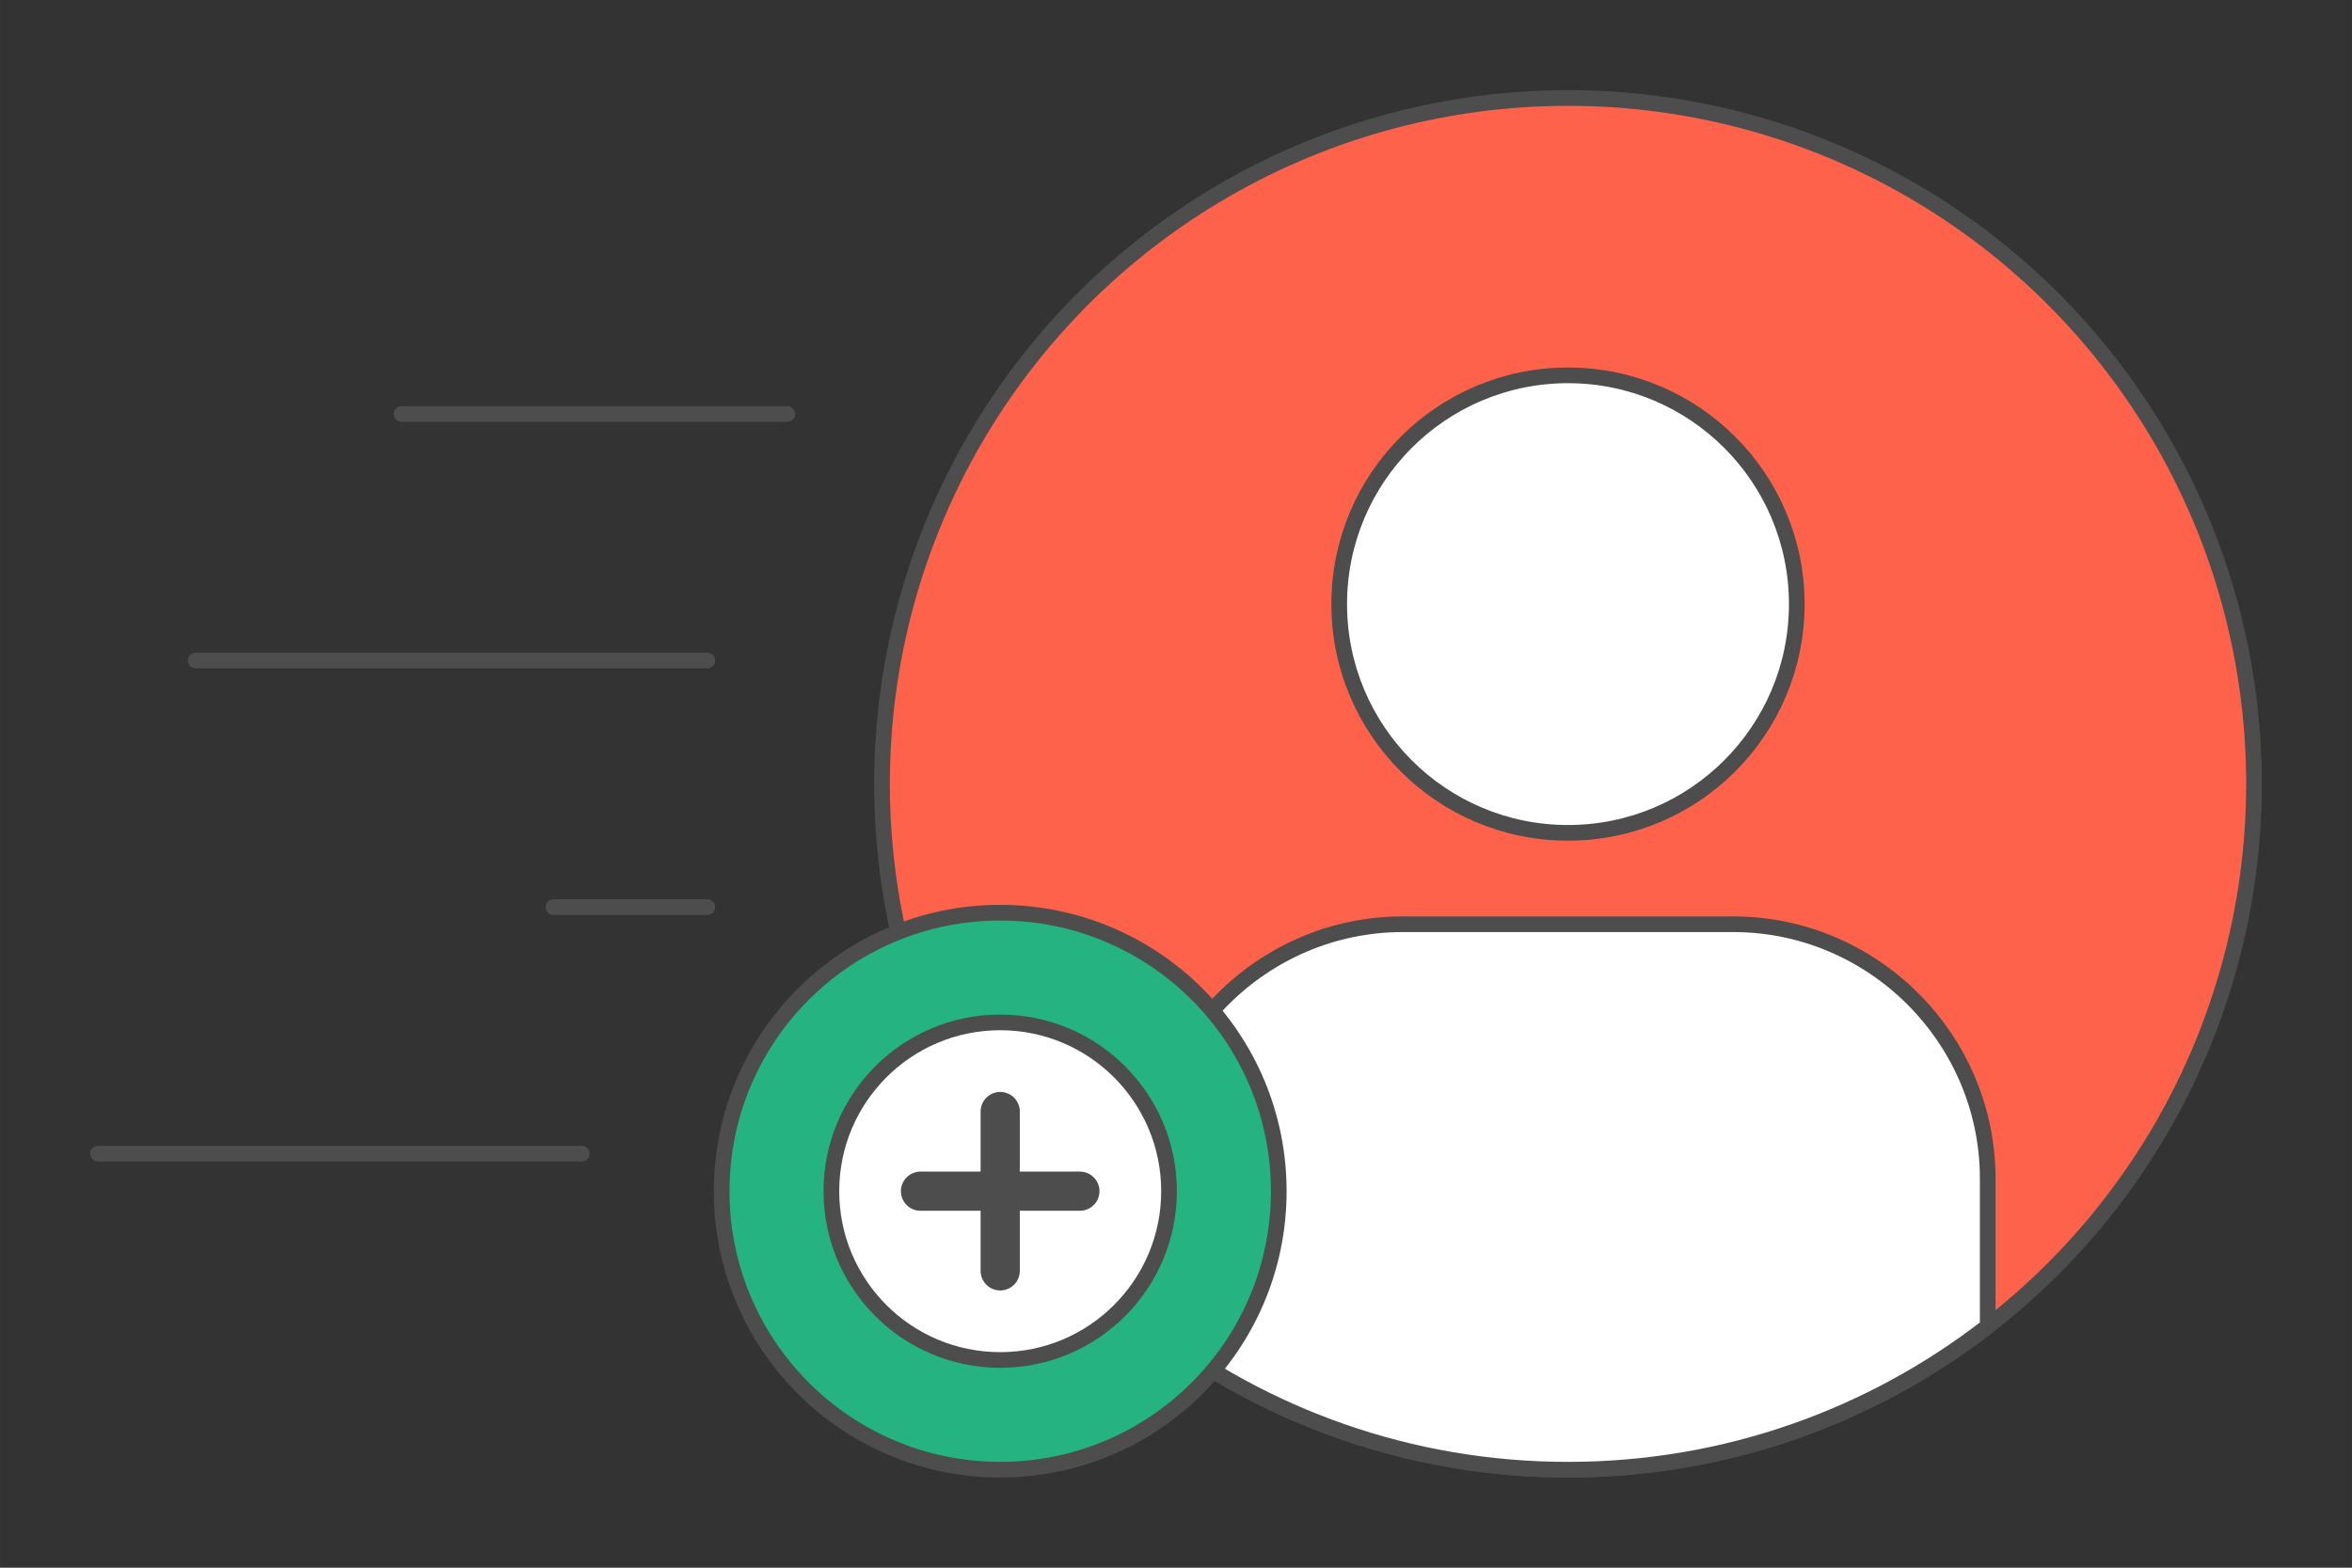 <?xml version="1.0" encoding="UTF-8"?>
<!DOCTYPE svg PUBLIC "-//W3C//DTD SVG 1.1//EN" "http://www.w3.org/Graphics/SVG/1.1/DTD/svg11.dtd">
<!-- Creator: CorelDRAW 2020 (64-Bit) -->
<svg xmlns="http://www.w3.org/2000/svg" xml:space="preserve" width="300px" height="200px" version="1.1" style="shape-rendering:geometricPrecision; text-rendering:geometricPrecision; image-rendering:optimizeQuality; fill-rule:evenodd; clip-rule:evenodd"
viewBox="0 0 13951.1 9300.8"
 xmlns:xlink="http://www.w3.org/1999/xlink"
 xmlns:xodm="http://www.corel.com/coreldraw/odm/2003">
 <rect x="0" y="0" width="13951.1" height="9300.8" fill="#333333" stroke="none"/>
 <defs>
  <style type="text/css">
   <![CDATA[
    .str1 {stroke:#4D4D4D;stroke-width:232.5;stroke-linecap:round;stroke-linejoin:round;stroke-miterlimit:2.613}
    .str0 {stroke:#4D4D4D;stroke-width:93;stroke-linecap:round;stroke-linejoin:round;stroke-miterlimit:2.613}
    .fil0 {fill:none}
    .fil3 {fill:#24B381}
    .fil1 {fill:#FF624A}
    .fil2 {fill:white}
   ]]>
  </style>
 </defs>
 <g id="Layer_x0020_1">
  <g id="_3074257703184">
   <rect class="fil0" width="13951.1" height="9300.8"/>
   <g>
    <circle class="fil1 str0" cx="9300.8" cy="4650.4" r="4069.1"/>
    <circle class="fil2 str0" cx="9300.7" cy="3584" r="1357.1"/>
    <path class="fil2 str0" d="M8320.6 5483.3l1960.2 0c830.3,0 1509.6,679.4 1509.6,1509.6l0 876c-688.2,533.1 -1551.8,850.6 -2489.6,850.6 -937.9,0 -1801.6,-317.5 -2489.7,-850.7l0 -875.9c0,-830.3 679.3,-1509.6 1509.5,-1509.6z"/>
    <g>
     <line class="fil0 str0" x1="581.3" y1="6844.5" x2="3450.4" y2= "6844.5" />
     <line class="fil0 str0" x1="3282.7" y1="5381.8" x2="4195.9" y2= "5381.8" />
     <line class="fil0 str0" x1="1160.4" y1="3919" x2="4195.9" y2= "3919" />
     <line class="fil0 str0" x1="2382.2" y1="2456.2" x2="4669.8" y2= "2456.2" />
    </g>
    <g>
     <circle class="fil3 str0" cx="5932.8" cy="7067.1" r="1652.3"/>
     <circle class="fil2 str0" cx="5932.8" cy="7067.1" r="1001.4"/>
     <g>
      <line class="fil0 str1" x1="5932.8" y1="6594.5" x2="5932.8" y2= "7539.8" />
      <line class="fil0 str1" x1="6405.4" y1="7067.1" x2="5460.1" y2= "7067.1" />
     </g>
    </g>
   </g>
  </g>
 </g>
</svg>
